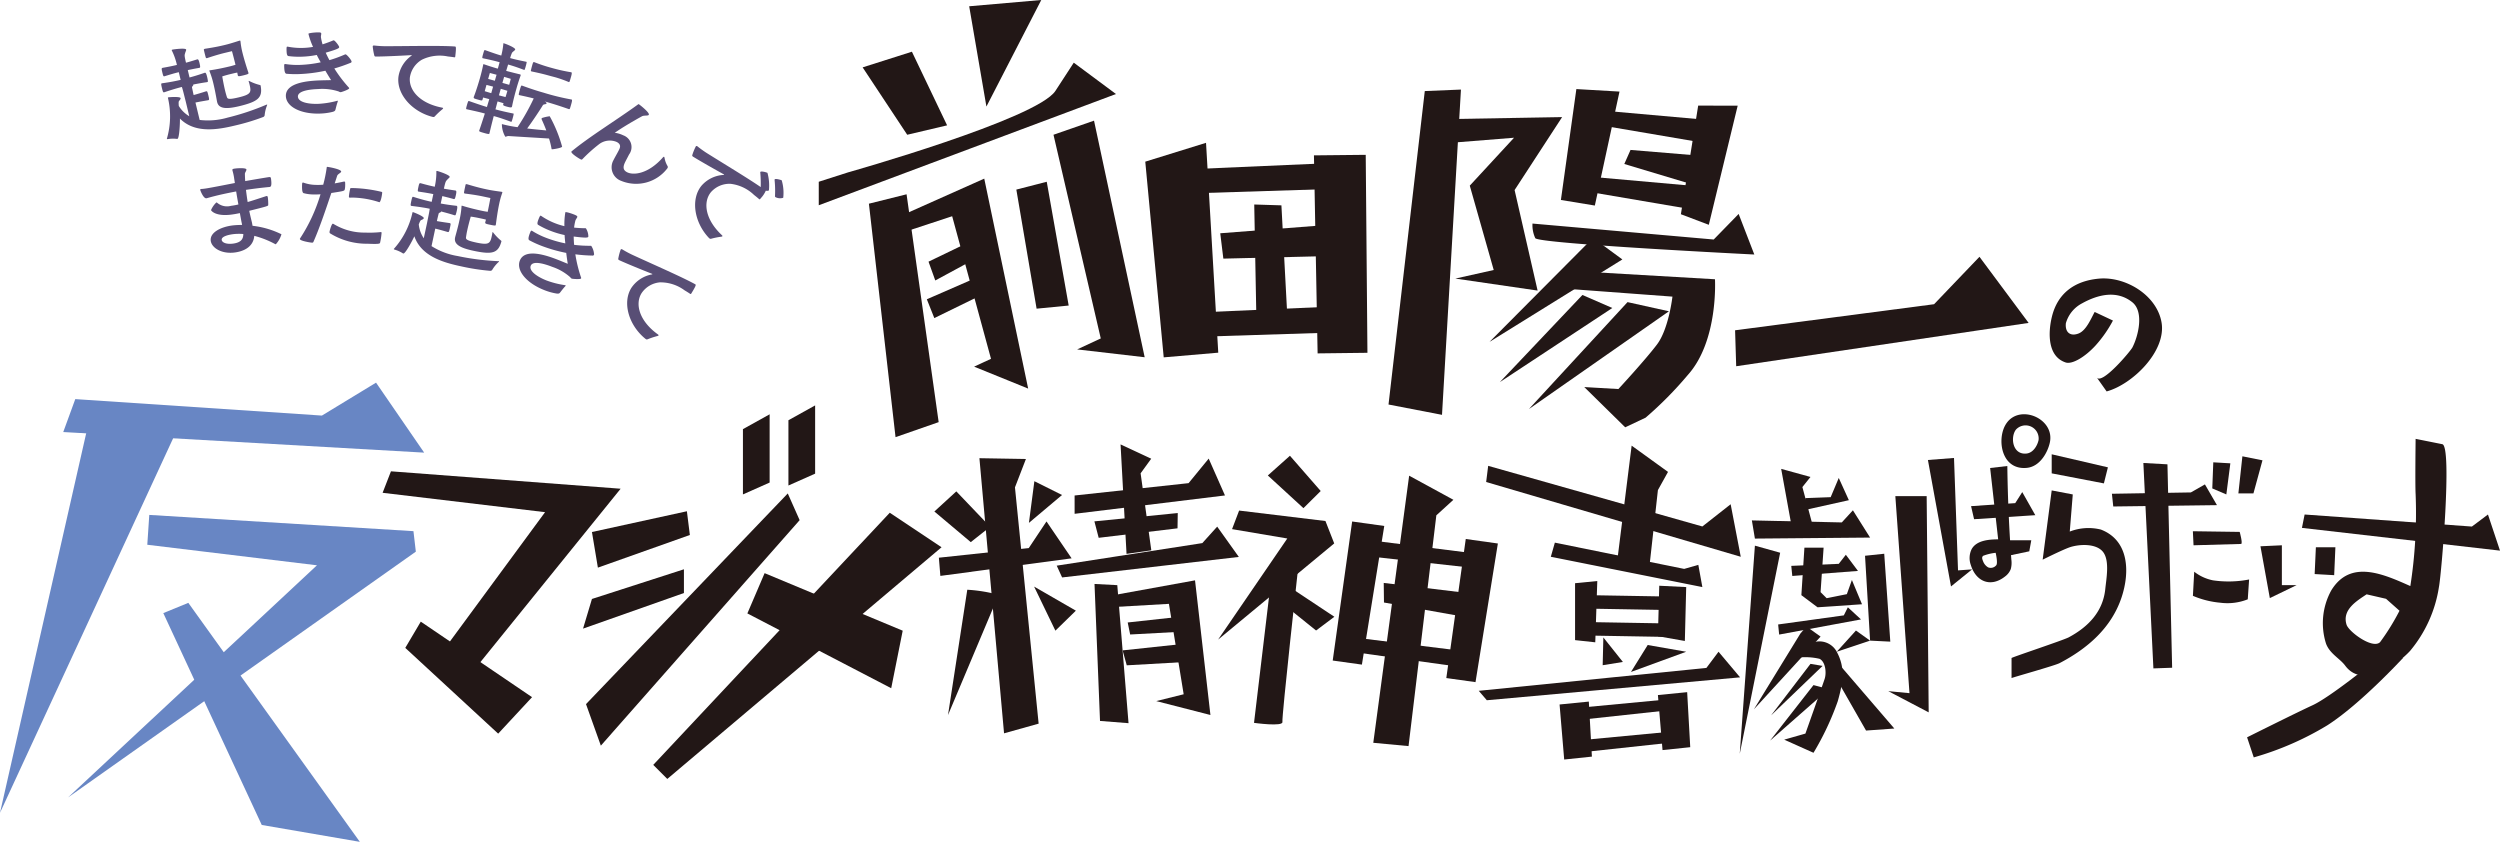 <svg xmlns="http://www.w3.org/2000/svg" viewBox="0 0 293.223 98.739"><defs><style>.cls-1{fill:#584e75;}.cls-2{fill:#221716;}.cls-3{fill:#6886c4;}</style></defs><g id="レイヤー_2" data-name="レイヤー 2"><g id="レイヤー_1-2" data-name="レイヤー 1"><path class="cls-1" d="M21.778,11.876c-.178-.685-.3-1.235-.445-1.676-.461.111-1.2.327-2.068.623-.118.029-.152,0-.27-.487s-.1-.54-.024-.559l.04-.01c.959-.13,1.715-.288,2.176-.4l-.217-.9c-.434.1-.968.258-1.67.476-.119.03-.148.025-.259-.439-.106-.44-.111-.514.048-.551.723-.124,1.253-.239,1.662-.338l-.012-.048a7.406,7.406,0,0,0-.569-1.608.477.477,0,0,0-.028-.056c-.012-.048.026-.069.091-.085.268-.052,1.554-.211,1.6,0,.021.083-.069.231-.114.392-.075.269-.106.252.058.991l.037.154c.38-.1.822-.236,1.315-.391.1-.026.174.033.269.424.12.5.09.544-.029.573-.523.088-.96.18-1.345.26l.208.867c.485-.129,1.122-.321,1.791-.557.133-.031.2.2.279.524a4.207,4.207,0,0,1,.085.469c.015.059-.058.1-.1.112-.595.08-1.153.189-1.621.277l.006.023c.012.047-.029.108-.074.157-.119.14-.079.131-.029.4.019.083.067.335.143.655.394-.106,1.017-.295,1.457-.438a.13.13,0,0,1,.158.075,5,5,0,0,1,.129.483c.087.357.1.455-.036.487-.347.058-1.058.179-1.495.272l.492,2.041a8.208,8.208,0,0,0,3.268-.271,29.1,29.1,0,0,0,4.519-1.5c.026-.006.05-.024.076-.03s.054,0,.06.022-.024.069-.032.1a4.189,4.189,0,0,0-.269,1.143.275.275,0,0,1-.163.191,25.334,25.334,0,0,1-3.314,1c-2.056.5-4.723.948-6.459-.819.015.525-.065,2.328-.291,2.381a.188.188,0,0,1-.109,0,3.676,3.676,0,0,0-1.025.033c-.068,0-.1,0-.107-.036,0-.011.008-.027.014-.054a9.386,9.386,0,0,0,.138-4.63l-.025-.107a.051.051,0,0,1,.038-.072l.04-.01c.19-.02,1.357-.1,1.405.1.02.083-.062.2-.15.3-.078.081-.1.162-.061.617A3.528,3.528,0,0,0,22.2,13.633ZM29.137,8.56c.023.095.018.133-.64.292-.489.119-.573.113-.606-.018-.025-.107-.037-.216-.063-.323-.227.042-.332.067-.635.14-.37.089-.62.15-1.125.309.09.544.208,1.155.338,1.689.065.273.139.52.2.718.071.234.194.343,1.407.051,1.423-.343,1.475-.594,1.263-1.473-.027-.118-.061-.248-.11-.4-.006-.024-.012-.048.015-.054a.165.165,0,0,1,.09.028,5.73,5.73,0,0,0,1.21.451c.075.019.081.044.089.079.256,1.408-.3,1.868-2.489,2.4-1.542.371-2.42.319-2.612-.476l-.017-.072c-.121-.673-.256-1.407-.4-2a10.194,10.194,0,0,0-.462-1.508.678.678,0,0,0-.033-.08c-.009-.036,0-.05.055-.063l.026-.007c.769-.109,1.578-.279,2.343-.463.275-.067.393-.107.64-.179-.159-.653-.306-1.207-.413-1.6l-.765.184c-.329.079-.922.222-2.162.633a.113.113,0,0,1-.141-.066c-.045-.128-.116-.425-.174-.661l-.057-.239c0-.011-.024-.094.136-.132,1.3-.2,1.871-.337,2.2-.416l.2-.048c.356-.086.851-.231,1.614-.478l.041-.009c.066-.015.081-.006.093.041l.015.059a9.1,9.1,0,0,0,.228,1.3c.2.807.479,1.693.7,2.357Z"/><path class="cls-1" d="M41.233,7.207a.146.146,0,0,1-.115.162,18.088,18.088,0,0,1-1.905.661,15.974,15.974,0,0,0,1.7,2.238.127.127,0,0,1,.043.084c0,.148-.908.457-1,.46a.467.467,0,0,1-.219-.078,6.108,6.108,0,0,0-2.425-.287c-.852.027-2.394.176-2.37.883.022.671,1.276.887,2.36.851a10.436,10.436,0,0,0,2.172-.339.615.615,0,0,1,.108-.029c.027,0,.041.011.041.036a.476.476,0,0,1-.023.11c-.087.235-.17.567-.242.85-.035.172-.1.248-.369.318a7.018,7.018,0,0,1-1.459.194c-2.289.074-3.96-.823-4-2.043-.054-1.6,2.639-1.806,4.075-1.852.474-.016.907-.019,1.232-.03-.156-.238-.4-.632-.673-1.1a17.664,17.664,0,0,1-3.079.393,11.5,11.5,0,0,1-1.48-.037c-.231-.016-.261-.479-.272-.882-.009-.255.045-.257.085-.259a.477.477,0,0,1,.108.008,9.02,9.02,0,0,0,1.739.09,13.744,13.744,0,0,0,2.35-.3c-.158-.288-.316-.563-.462-.864a10.452,10.452,0,0,1-1.783.205,9.373,9.373,0,0,1-1.535-.072c-.163-.019-.211-.249-.225-.627-.015-.451.025-.477.079-.479a.313.313,0,0,1,.1.009,8.017,8.017,0,0,0,1.74.139A7.906,7.906,0,0,0,36.715,5.5a8.427,8.427,0,0,1-.539-1.532c0-.086.619-.156,1.012-.168.434-.015.489.033.493.155,0,.1-.046.233-.041.4a6.048,6.048,0,0,0,.192.848c.416-.136.832-.283,1.232-.455a.192.192,0,0,1,.081-.016c.121,0,.547.532.636.761v.036c0,.109-.1.224-1.578.65.131.289.277.589.436.877A15.519,15.519,0,0,0,40.434,6.4a.41.41,0,0,1,.094-.027c.122,0,.588.53.7.8Z"/><path class="cls-1" d="M50.737,13.71c-2.4-.607-4.239-2.659-4.005-4.695a3.693,3.693,0,0,1,1.513-2.467.111.111,0,0,0,.047-.056c0-.013-.012-.025-.038-.029s-.028.01-.055.006c-2.639.152-4.073.172-4.142.164a.165.165,0,0,1-.14-.077,6.345,6.345,0,0,1-.2-1.116c.011-.086.082-.113.191-.1a12.157,12.157,0,0,0,1.547.079c2.608-.008,6.3-.088,7.913.035.1.011.158.043.041,1.061l-.016.133a.081.081,0,0,1-.1.074c-.243-.04-.5-.07-.768-.1A4.747,4.747,0,0,0,49.49,7a2.9,2.9,0,0,0-1.412,2.06c-.173,1.5,1.162,3.069,3.781,3.565.092.023.118.038.113.074a.252.252,0,0,1-.08.113,8.957,8.957,0,0,0-.888.832.208.208,0,0,1-.214.074Z"/><path class="cls-1" d="M60.04,12.523c-.033.118-.235.085-.627-.025s-.417-.168-.391-.262l.037-.129c-.17-.049-.441-.137-.7-.211-.082.293-.158.615-.248.931.521.147,1.116.29,2.088.488.065.019.056.054.039.113a3.572,3.572,0,0,1-.1.415,2.833,2.833,0,0,1-.125.4c-.012.046-.042.051-.082.04-.979-.366-1.512-.529-2.02-.672-.2.767-.382,1.5-.509,2.05-.019.071-.1.088-.591-.053-.613-.172-.632-.2-.6-.309.211-.6.434-1.3.657-1.983-.457-.129-1-.256-2.127-.5-.092-.025-.095-.064.028-.5.14-.493.178-.482.243-.464,1.116.391,1.644.566,2.1.7.089-.318.191-.631.274-.924-.274-.078-.564-.147-.721-.191l-.062.222c-.046.165-.073.157-.569.018-.417-.118-.508-.144-.466-.3l.01-.035c.294-.742.636-1.9.712-2.171.145-.518.259-.968.372-1.519.01-.035,0-.062.01-.086s.039-.04.1-.021l.079.021c.331.12.979.329,1.538.487L58.6,7.3c-.418-.118-.941-.254-1.967-.467-.077-.022-.1-.053.029-.5.136-.482.162-.475.241-.452.983.353,1.473.517,1.891.636a8.3,8.3,0,0,0,.24-1.354.292.292,0,0,0,0-.062c.009-.036.022-.032.062-.021.325.093,1.386.531,1.329.731-.037.128-.3.247-.381.4a4.6,4.6,0,0,0-.21.6c.469.133.971.25,1.891.433.053.015.056.054.039.113a3.742,3.742,0,0,1-.1.414,3.314,3.314,0,0,1-.122.384c-.014.048-.042.052-.083.041-.942-.355-1.408-.5-1.865-.629-.068.247-.152.491-.223.748.485.125,1.061.276,1.591.4l.026.007c.077.022.094.065.077.124l-.014.047c-.266.748-.409,1.253-.489,1.536-.069.246-.344,1.221-.5,2.027Zm-2.207-2.361c-.288-.081-.6-.158-.773-.205l-.209.74c.17.047.492.152.767.229Zm.408-1.394c-.365-.1-.786-.21-.786-.21l-.2.694.783.221Zm.277,2.413c.274.077.59.153.773.205.086-.255.161-.526.222-.737-.17-.048-.493-.151-.78-.232Zm1.146,4.774c-.18-.013-.311.1-.4.077a2.987,2.987,0,0,1-.4-1.443c.01-.035.036-.029.075-.017a14.363,14.363,0,0,0,1.763.345A26.255,26.255,0,0,0,62.6,11.546c-.433-.111-.975-.238-1.679-.386a.106.106,0,0,1-.076-.136c.027-.092.064-.273.114-.449.16-.563.184-.558.276-.531,1.252.455,1.914.654,2.5.82a27.589,27.589,0,0,0,3.307.808c.091.025.044.24-.032.511-.059.211-.122.434-.172.56-.016.059-.088.064-.115.057-1.294-.454-2.23-.732-2.843-.905.147.079.25.16.23.23-.012.047-.095.088-.229.113a.268.268,0,0,0-.238.149c-.244.412-1.153,1.792-1.813,2.683.776.092,1.573.165,2.245.229-.248-.666-.488-1.165-.546-1.309a.1.1,0,0,1,0-.09.1.1,0,0,1,.092-.075,4.551,4.551,0,0,1,.855-.189A16.252,16.252,0,0,1,65.931,17.2c-.047.165-1.134.327-1.2.309-.027-.008-.037-.024-.046-.09a9.108,9.108,0,0,0-.29-1.172C62.82,16.149,59.98,15.981,59.664,15.955Zm.06-6.007c.076-.269.183-.7.183-.7s-.4-.126-.78-.233l-.2.706ZM66.977,9c-.06.211-.126.446-.177.572a.072.072,0,0,1-.1.048,14.165,14.165,0,0,0-1.522-.544c-.249-.069-.473-.121-.708-.188-.613-.172-1.087-.293-2.124-.51a.1.1,0,0,1-.078-.123c.026-.094.064-.275.112-.45.133-.47.157-.552.275-.519a18.721,18.721,0,0,0,2.073.686,20.476,20.476,0,0,0,2.28.505C67.1,8.506,67.06,8.709,66.977,9Z"/><path class="cls-1" d="M73.1,15.871a1.462,1.462,0,0,1,.682,2.25c-.143.284-.3.573-.438.846-.289.579-.306.978.217,1.24.751.375,2.463.194,4.151-1.7.079-.1.142-.134.177-.115s.046.09.07.2a2.677,2.677,0,0,0,.334.877.226.226,0,0,1,.01.222.316.316,0,0,1-.06.093,4.6,4.6,0,0,1-5.379,1.431,1.694,1.694,0,0,1-.908-2.433c.19-.382.438-.789.634-1.182.126-.251.327-.656-.267-.953a2.074,2.074,0,0,0-2.1.3A17.746,17.746,0,0,0,68.3,18.678c-.061.064-.127.046-.2.008-.242-.121-1.175-.71-1.078-.907a.1.1,0,0,1,.034-.037c2.112-1.741,5.17-3.6,7.692-5.431.116-.079.132-.111.18-.087.073.036,1.3.989,1.169,1.24-.075.153-.549.039-.8.174-.985.545-2.2,1.247-3.194,1.936A3.178,3.178,0,0,1,73.1,15.871Z"/><path class="cls-1" d="M83.153,27.912c-1.709-1.792-2.173-4.511-.891-6.11a3.7,3.7,0,0,1,2.593-1.285.1.1,0,0,0,.069-.021c.008-.01,0-.028-.016-.045a.451.451,0,0,1-.05-.023C82.545,19.15,81.32,18.4,81.266,18.36a.165.165,0,0,1-.078-.141,6.149,6.149,0,0,1,.426-1.051c.053-.067.129-.053.213.015a12.3,12.3,0,0,0,1.266.891c1.947,1.216,4.639,2.843,6.13,3.867a13.75,13.75,0,0,0-.052-1.715.062.062,0,0,1,.017-.064c.1-.125.766.064.829.116a5.643,5.643,0,0,1,.169,2.044c-.084.1-.35.047-.369.049a3.079,3.079,0,0,1-.574.868l-.084.105a.081.081,0,0,1-.127.007c-.184-.162-.384-.323-.6-.493a4.759,4.759,0,0,0-2.767-1.3,2.9,2.9,0,0,0-2.291.994c-.946,1.181-.649,3.217,1.3,5.033.067.068.08.1.058.124a.273.273,0,0,1-.129.053A8.976,8.976,0,0,0,83.416,28a.208.208,0,0,1-.22-.052Zm7.8-4.789a.149.149,0,0,1-.053-.15,12.529,12.529,0,0,0-.05-1.87.062.062,0,0,1,.018-.065c.105-.133.8.091.817.108a5.116,5.116,0,0,1,.179,2.052A1.194,1.194,0,0,1,90.953,23.123Z"/><path class="cls-1" d="M31.54,21.937c-.418.042-.93.095-1.522.17-.364.047-.754.1-1.169.162.06.472.121.955.2,1.426.62-.178,1.313-.414,2.127-.678a.3.3,0,0,1,.094-.023c.067-.009.122,0,.148.2a5.768,5.768,0,0,1,.041.856c-.014.112-.091.146-2.224.676.082.432.19.849.277,1.219.054.2.078.384.11.539a10.229,10.229,0,0,1,3.391.993,3.022,3.022,0,0,1-.657,1.166.127.127,0,0,1-.1-.024,10.929,10.929,0,0,0-2.431-.956c-.126,1.491-1.568,1.86-2.294,1.952-1.533.2-2.707-.54-2.813-1.374-.121-.956,1.148-1.622,2.559-1.8a8.844,8.844,0,0,1,1.114-.055,1.734,1.734,0,0,0-.047-.264c-.07-.336-.132-.721-.212-1.129-.372.084-.706.139-1.016.179-1.829.233-2.354-.45-2.363-.535a2.665,2.665,0,0,1,.624-.891c.041-.005.086.025.147.079a1.776,1.776,0,0,0,1.571.317,8.374,8.374,0,0,0,.867-.16c-.089-.493-.183-1.009-.262-1.528-1.055.2-2.2.439-3.373.774a.381.381,0,0,1-.119.027c-.364.047-.723-.952-.727-.988s.017-.088.11-.1l.041-.006c.122,0,.27-.021.431-.043.538-.068,3.271-.613,3.485-.653-.027-.2-.067-.409-.091-.6a6.459,6.459,0,0,0-.194-.873l-.005-.049c-.012-.1.049-.141.319-.175.4-.052,1.3-.092,1.326.113.018.145-.187.356-.179.527.007.27.014.539.037.832,1.244-.22,2.248-.386,2.717-.458.255-.032.283-.023.319.255.1.811-.04.877-.2.9Zm-4.2,5.529c-.485.061-1.39.251-1.336.675.039.3.533.534,1.326.432,1.129-.143,1.2-.731,1.21-1.125A5.9,5.9,0,0,0,27.337,27.466Z"/><path class="cls-1" d="M39.255,21.509c.356-.058.7-.128,1.055-.209.013,0,.041-.011.055-.01a.108.108,0,0,1,.116.115,4.207,4.207,0,0,1,0,.489,1.924,1.924,0,0,1-.04.3c-.051.206-.051.206-1.58.443-.689,2.057-1.439,4.259-2.1,5.733-.031.084-.1.093-.18.09-.217-.01-1.416-.211-1.406-.431a.091.091,0,0,1,.016-.06,19.505,19.505,0,0,0,2.4-5.182,8.991,8.991,0,0,1-.964.018,4.444,4.444,0,0,1-.985-.143c-.121-.018-.25-.157-.209-1.06.007-.183.075-.193.1-.191a.192.192,0,0,1,.08.017,4.42,4.42,0,0,0,1.373.256,7.984,7.984,0,0,0,.924-.019,15.811,15.811,0,0,0,.4-1.938c.02-.132.007-.158.075-.154.189.008,1.643.281,1.631.55-.006.146-.392.275-.471.5Zm5.494,5.88a7.828,7.828,0,0,1-.17,1.08c-.033.108-.089.179-1.445.118A8.154,8.154,0,0,1,38.7,27.36a.215.215,0,0,1-.047-.185c.021-.158.246-.942.381-.936a.241.241,0,0,1,.107.041,6.919,6.919,0,0,0,3.675,1,12.509,12.509,0,0,0,1.779-.053c.029,0,.056-.011.069-.01.082,0,.093.052.091.126ZM44.438,23.7a10.831,10.831,0,0,0-2.814-.517c-.2-.01-.393-.006-.583,0-.082,0-.121-.042-.118-.116a5.216,5.216,0,0,1,.149-.91c.017-.084.046-.107.114-.1.162.008.312,0,.461.009a16.027,16.027,0,0,1,3.089.432c.08.028.093.041.09.113-.009.2-.158,1.118-.348,1.11C44.463,23.711,44.451,23.7,44.438,23.7Z"/><path class="cls-1" d="M50.082,26.184c.134-.7.263-1.241.32-1.7-.463-.1-1.227-.223-2.133-.33-.119-.025-.139-.066-.034-.555s.141-.532.221-.515l.04.009c.92.3,1.671.48,2.134.58l.194-.907c-.438-.093-.987-.185-1.713-.29-.118-.026-.143-.043-.044-.508.094-.442.123-.511.281-.477.707.2,1.234.325,1.645.412L51,21.852a7.35,7.35,0,0,0,.18-1.694c.005-.024,0-.051,0-.062.009-.048.052-.052.119-.038.262.068,1.492.48,1.446.7-.019.083-.163.177-.272.3-.183.209-.206.18-.376.917l-.034.155c.388.07.845.142,1.354.214.107.023.145.105.061.5-.106.5-.153.529-.273.5-.51-.147-.946-.252-1.326-.345l-.186.871c.493.092,1.151.194,1.855.269.132.029.095.27.027.592a4.686,4.686,0,0,1-.126.46c-.013.06-.1.067-.138.059-.57-.185-1.122-.327-1.581-.45l0,.024c-.011.048-.074.084-.135.108-.169.078-.13.085-.2.345-.018.083-.085.331-.153.654.4.073,1.045.172,1.5.233.052.011.125.063.11.135-.008.1-.051.3-.092.492-.076.357-.109.45-.241.423-.341-.1-1.033-.3-1.468-.4l-.437,2.053a8.221,8.221,0,0,0,3.065,1.163,28.91,28.91,0,0,0,4.725.6c.026.006.055,0,.082,0s.052.023.046.047-.053.051-.071.073a4.039,4.039,0,0,0-.737.915.272.272,0,0,1-.228.1,25.269,25.269,0,0,1-3.422-.529c-2.069-.439-4.669-1.181-5.474-3.522-.213.478-1.064,2.068-1.29,2.02a.2.2,0,0,1-.1-.047,3.678,3.678,0,0,0-.939-.412c-.063-.025-.087-.043-.079-.079,0-.012.018-.021.037-.042a9.379,9.379,0,0,0,2.123-4.112l.023-.109c.01-.046.04-.053.066-.047l.039.008c.181.063,1.268.495,1.225.7-.019.083-.145.156-.266.2-.106.039-.16.1-.321.53a3.527,3.527,0,0,0,.585,1.621Zm8.07.184c-.021.1-.042.128-.7-.013-.491-.1-.566-.145-.538-.276.023-.107.058-.212.082-.319-.223-.061-.329-.082-.634-.148-.371-.079-.623-.133-1.147-.208-.155.529-.311,1.132-.425,1.669-.059.275-.1.528-.129.734-.038.242.027.392,1.247.652,1.433.3,1.587.1,1.774-.782.026-.119.054-.251.074-.409,0-.024.009-.047.037-.042.013,0,.037.021.069.065a5.655,5.655,0,0,0,.9.927c.059.049.054.073.046.109-.377,1.38-1.079,1.554-3.28,1.085-1.552-.33-2.32-.756-2.15-1.555l.015-.072c.182-.659.376-1.379.5-1.976a10.042,10.042,0,0,0,.236-1.558c.007-.036,0-.063,0-.086s.023-.046.077-.034l.027.006c.74.232,1.545.428,2.312.591.28.06.4.075.656.116.138-.657.245-1.22.316-1.617l-.769-.164c-.331-.07-.928-.2-2.225-.36a.116.116,0,0,1-.1-.122c.016-.134.079-.432.13-.671l.051-.238c0-.012.02-.1.179-.062,1.263.381,1.834.5,2.166.573l.2.042c.357.077.866.161,1.661.267l.04.009c.066.015.077.028.067.077l-.013.059a9.133,9.133,0,0,0-.354,1.271c-.172.812-.3,1.733-.391,2.425Z"/><path class="cls-1" d="M69.664,29.877a.149.149,0,0,1-.172.1,17.694,17.694,0,0,1-2.01-.149,15.939,15.939,0,0,0,.674,2.731.138.138,0,0,1,0,.095c-.052.136-1.013.06-1.1.025a.491.491,0,0,1-.17-.16A6.082,6.082,0,0,0,64.777,31.3c-.8-.314-2.269-.789-2.527-.13-.246.624.82,1.319,1.83,1.718a10.456,10.456,0,0,0,2.129.55.606.606,0,0,1,.11.017.034.034,0,0,1,.023.049.407.407,0,0,1-.064.093c-.174.18-.382.452-.562.683-.1.145-.19.188-.463.145a6.95,6.95,0,0,1-1.416-.4c-2.133-.839-3.311-2.327-2.864-3.462.585-1.488,3.141-.613,4.478-.085.441.173.84.344,1.143.463-.049-.282-.116-.741-.181-1.278a17.616,17.616,0,0,1-2.984-.861,11.815,11.815,0,0,1-1.344-.621c-.2-.108-.047-.544.1-.919.094-.239.146-.218.182-.2a.353.353,0,0,1,.1.05,9.113,9.113,0,0,0,1.562.773,13.907,13.907,0,0,0,2.276.661c-.032-.327-.069-.644-.082-.978a10.462,10.462,0,0,1-1.719-.519,9.412,9.412,0,0,1-1.381-.675c-.143-.083-.095-.313.043-.665.165-.421.212-.429.262-.408a.3.3,0,0,1,.084.046,8.1,8.1,0,0,0,1.544.818,7.742,7.742,0,0,0,1.142.359,8.316,8.316,0,0,1,.112-1.623c.032-.079.63.105.995.248.405.16.437.225.392.338-.035.091-.135.2-.2.356a5.694,5.694,0,0,0-.162.853c.435.042.876.071,1.311.072a.192.192,0,0,1,.08.019,1.886,1.886,0,0,1,.283.95l-.014.034c-.04.1-.182.165-1.707-.03.007.318.02.651.051.978a15.366,15.366,0,0,0,1.91.11.336.336,0,0,1,.1.012,2.036,2.036,0,0,1,.331,1.01Z"/><path class="cls-1" d="M75.695,39.735c-1.923-1.559-2.729-4.195-1.659-5.945a3.7,3.7,0,0,1,2.409-1.6.108.108,0,0,0,.067-.031c.006-.011,0-.028-.022-.042s-.03,0-.053-.018c-2.458-.971-3.769-1.556-3.826-1.592s-.1-.073-.1-.13a6.3,6.3,0,0,1,.287-1.1c.046-.072.122-.068.215-.011a12.232,12.232,0,0,0,1.371.721c2.37,1.089,5.756,2.571,7.166,3.359.08.049.125.105-.409.98l-.069.114a.081.081,0,0,1-.125.024c-.2-.138-.424-.272-.655-.412a4.744,4.744,0,0,0-2.911-.934A2.9,2.9,0,0,0,75.239,34.4c-.788,1.291-.235,3.273,1.931,4.825.075.059.091.084.073.115a.271.271,0,0,1-.122.069,9.2,9.2,0,0,0-1.156.382.207.207,0,0,1-.224-.023Z"/><path class="cls-2" d="M99.475,20.216s22.163-6.249,24.315-9.557l2.152-3.308,4.949,3.676L96.032,24.075V21.318Z"/><polygon class="cls-2" points="101.178 7.902 106.957 6.065 111.085 14.702 106.407 15.805 101.178 7.902"/><polygon class="cls-2" points="113.675 0.735 122.129 0 115.696 12.497 113.675 0.735"/><polygon class="cls-2" points="101.913 23.891 105.037 51.274 110.095 49.511 106.331 22.788 101.913 23.891"/><polygon class="cls-2" points="105.143 25.545 115.442 20.951 120.592 45.577 114.254 43.004 116.234 42.085 111.679 25.361 105.539 27.383 105.143 25.545"/><polygon class="cls-2" points="108.906 30.691 113.858 28.302 114.452 30.323 109.698 32.896 108.906 30.691"/><polygon class="cls-2" points="108.708 35.102 114.19 32.712 114.848 34.734 109.585 37.307 108.708 35.102"/><polygon class="cls-2" points="119.205 22.237 122.771 21.318 125.345 35.837 121.582 36.204 119.205 22.237"/><polygon class="cls-2" points="123.563 15.805 128.316 14.151 134.258 41.901 126.336 40.982 129.108 39.696 123.563 15.805"/><polygon class="cls-2" points="134.328 18.961 141.454 16.751 142.889 41.365 136.491 41.914 134.328 18.961"/><polygon class="cls-2" points="154.111 18.223 160.185 18.16 160.385 41.379 154.542 41.449 154.111 18.223"/><polygon class="cls-2" points="140.27 19.819 156.966 19.089 157.076 22.135 139.975 22.674 140.27 19.819"/><polygon class="cls-2" points="139.743 36.682 156.438 35.951 156.549 38.997 139.447 39.536 139.743 36.682"/><polygon class="cls-2" points="143.122 27.36 155.686 26.385 155.8 30.035 143.485 30.334 143.122 27.36"/><polygon class="cls-2" points="147.109 23.985 147.365 37.667 151.014 37.553 150.296 24.085 147.109 23.985"/><polygon class="cls-2" points="167.112 10.681 162.858 47.445 169.132 48.656 171.353 10.505 167.112 10.681"/><polygon class="cls-2" points="169.247 13.978 183.22 13.734 177.646 22.292 180.344 34.081 170.697 32.674 175.197 31.667 172.389 21.775 177.58 16.155 169.931 16.767 169.247 13.978"/><polygon class="cls-2" points="184.891 10.447 183.077 23.454 187.057 24.109 189.95 10.742 184.891 10.447"/><polygon class="cls-2" points="197.15 25.127 199.178 12.387 203.812 12.394 200.424 26.367 197.15 25.127"/><polygon class="cls-2" points="187.286 12.913 201.173 14.144 200.381 16.847 187.188 14.599 187.286 12.913"/><polygon class="cls-2" points="185.356 20.626 199.243 21.857 198.451 24.56 185.258 22.312 185.356 20.626"/><polygon class="cls-2" points="191.244 17.585 199.663 18.286 199.243 21.857 190.513 19.234 191.244 17.585"/><path class="cls-2" d="M179.744,26.221,201,28.092l2.924-3,1.838,4.76s-25.305-1.261-25.69-1.918A3.623,3.623,0,0,1,179.744,26.221Z"/><polygon class="cls-2" points="186.836 27.903 174.706 40.098 190.285 30.43 186.836 27.903"/><path class="cls-2" d="M186.182,31.883l14.965.871s.426,7.215-3.192,11.235a43.484,43.484,0,0,1-4.944,5l-2.392,1.13-4.8-4.721,4,.233s3.159-3.411,4.535-5.235,1.806-5.605,1.806-5.605L182.9,33.807Z"/><polygon class="cls-2" points="185.601 34.598 175.912 44.821 189.107 36.124 185.601 34.598"/><polygon class="cls-2" points="190.892 35.435 179.323 47.98 195.747 36.511 190.892 35.435"/><polygon class="cls-2" points="203.507 38.738 226.846 35.681 232.17 30.119 237.935 37.874 203.636 42.956 203.507 38.738"/><path class="cls-2" d="M245.683,36.589l2.143,1.008a14.5,14.5,0,0,1-2.017,2.9c-1.26,1.386-2.771,2.268-3.529,2.017-2.174-.721-2.051-3.563-1.615-5.359.667-2.745,2.644-4.212,5.521-4.474,3.1-.282,6.8,1.929,7.343,5.153.566,3.383-3.436,7.262-6.443,8.077l-1.154-1.632c.618.874,3.939-3.065,4.179-3.53.674-1.3,1.4-4.164-.016-5.3-1.809-1.447-4.021-.907-5.89.13a3.792,3.792,0,0,0-1.9,2.331c-.116,1.076.523,1.585,1.5,1.2C244.7,38.753,245.25,37.369,245.683,36.589Z"/><path class="cls-2" d="M281.864,77.151s-4.965,5.405-8.889,7.916a35.153,35.153,0,0,1-8.633,3.767l-.784-2.354s5.65-2.826,7.691-3.767,7.063-5.023,7.063-5.023"/><polygon class="cls-2" points="174.547 54.638 199.669 61.749 202.987 59.142 204.172 65.304 174.31 56.534 174.547 54.638"/><polygon class="cls-2" points="182.368 63.645 197.536 66.726 199.195 66.252 199.669 68.859 181.894 65.304 182.368 63.645"/><polygon class="cls-2" points="189.715 65.541 191.374 52.268 195.64 55.349 194.455 57.482 193.507 66.015 189.715 65.541"/><polygon class="cls-2" points="184.738 68.404 184.738 75.08 187.108 75.337 187.345 68.148 184.738 68.404"/><polygon class="cls-2" points="194.455 74.624 194.613 68.701 197.773 68.859 197.615 75.179 194.455 74.624"/><polygon class="cls-2" points="186.397 69.807 195.561 69.965 195.403 71.545 186.397 71.387 186.397 69.807"/><polygon class="cls-2" points="186.555 72.967 195.719 73.125 195.561 74.705 186.555 74.547 186.555 72.967"/><polygon class="cls-2" points="187.977 78.023 188.056 74.764 190.347 77.641 187.977 78.023"/><polygon class="cls-2" points="191.295 78.813 193.258 75.653 197.773 76.443 191.295 78.813"/><polygon class="cls-2" points="173.441 81.025 200.143 78.339 201.565 76.443 204.093 79.445 174.389 82.131 173.441 81.025"/><polygon class="cls-2" points="182.921 82.629 183.463 89.083 186.713 88.743 186.352 82.289 182.921 82.629"/><polygon class="cls-2" points="194.455 81.523 194.997 87.977 198.247 87.637 197.886 81.183 194.455 81.523"/><polygon class="cls-2" points="184.501 83.079 196.193 81.973 196.351 83.237 184.659 84.501 184.501 83.079"/><polygon class="cls-2" points="184.817 86.871 196.509 85.765 196.667 87.029 184.975 88.293 184.817 86.871"/><polygon class="cls-2" points="205.476 61.038 216.023 61.275 217.326 59.853 219.341 63.052 205.831 63.171 205.476 61.038"/><polygon class="cls-2" points="205.831 64 208.794 64.83 204.054 88.412 205.831 64"/><polygon class="cls-2" points="210.097 61.512 208.912 54.994 212.349 55.942 211.401 57.127 211.749 58.424 212.704 61.986 210.097 61.512"/><polygon class="cls-2" points="214.719 58.312 211.749 58.424 211.519 59.853 216.852 58.667 215.667 56.06 214.719 58.312"/><polygon class="cls-2" points="210.097 66.37 215.667 66.133 216.497 65.067 217.919 66.963 210.216 67.555 210.097 66.37"/><polygon class="cls-2" points="211.638 64.237 213.889 64.237 213.534 69.451 214.245 70.162 216.615 69.688 217.208 68.029 218.393 70.873 213.178 71.229 211.282 69.807 211.638 64.237"/><polygon class="cls-2" points="208.557 73.243 216.26 72.177 216.734 71.229 218.274 72.651 208.675 74.428 208.557 73.243"/><polygon class="cls-2" points="211.164 74.31 205.713 83.197 213.534 74.665 211.875 73.48 211.164 74.31"/><path class="cls-2" d="M212.586,75.376a2.308,2.308,0,0,1,2.844,1.067c.948,1.777.83,3.318.119,5.806a32.918,32.918,0,0,1-2.845,6.044l-3.436-1.54,2.488-.711s2.015-5.689,2.252-6.4.118-2.014-.593-2.37a7.417,7.417,0,0,0-2.725-.118Z"/><polygon class="cls-2" points="212.349 77.865 207.727 83.908 213.771 78.102 212.349 77.865"/><polygon class="cls-2" points="212.704 80.353 214.482 80.827 207.609 86.871 212.704 80.353"/><polygon class="cls-2" points="217.682 73.954 215.43 76.443 219.341 75.139 217.682 73.954"/><polygon class="cls-2" points="215.667 77.865 222.185 85.449 218.867 85.686 215.549 79.879 215.667 77.865"/><polygon class="cls-2" points="218.748 65.185 221 64.948 221.711 75.258 219.341 75.139 218.748 65.185"/><polygon class="cls-2" points="222.303 58.193 225.977 58.193 226.214 83.553 221.474 81.064 223.962 81.301 222.303 58.193"/><polygon class="cls-2" points="240.642 53.283 247.234 54.814 246.763 56.697 240.642 55.52 240.642 53.283"/><path class="cls-2" d="M240.642,57.521l2.472.471-.353,4.355a6.053,6.053,0,0,1,3.649-.235c3.341,1.285,3.4,5.033,2.427,7.955-1.195,3.581-4,6.005-7.269,7.71-.569.3-5.635,1.707-5.635,1.757V77.18c0-.078,6.08-2.092,6.707-2.428,2.269-1.217,4.015-2.992,4.287-5.672.123-1.209.514-3.225-.21-4.271-.784-1.132-2.947-1-4.074-.578-.942.353-3.061,1.413-3.061,1.413Z"/><polygon class="cls-2" points="226.123 53.95 229.184 53.715 229.655 66.899 231.303 66.782 228.831 68.783 226.123 53.95"/><polygon class="cls-2" points="231.185 59.365 236.365 59.012 237.189 57.717 238.719 60.425 231.538 60.896 231.185 59.365"/><polygon class="cls-2" points="235.305 63.368 238.248 63.368 238.013 64.663 235.776 65.133 235.305 63.368"/><path class="cls-2" d="M235.382,49.582a2.986,2.986,0,0,0-.389.735c-.69,1.872.03,4.836,2.747,4.557,1.527-.157,2.427-1.8,2.682-2.958C241.036,49.135,237,47.38,235.382,49.582Zm3.716,2.052c-.135.609-.61,1.479-1.416,1.562-1.435.147-1.815-1.417-1.451-2.406a1.565,1.565,0,0,1,.206-.388A1.535,1.535,0,0,1,239.1,51.634Z"/><path class="cls-2" d="M235.909,65.625q-.4-5.474-.471-10.967l-2.016.234q.471,4.183.941,8.367c-1.154.008-2.52.131-3.1,1.129a2.377,2.377,0,0,0-.109,1.875c.6,1.963,2.34,2.686,4.026,1.345a1.963,1.963,0,0,0,.663-.865A2.8,2.8,0,0,0,235.909,65.625Zm-1.781.686a.834.834,0,0,1-.941.235,1.372,1.372,0,0,1-.589-.706c-.118-.3-.177-.471,0-.648a5.825,5.825,0,0,1,1.471-.353S234.364,66.075,234.128,66.311Z"/><polygon class="cls-2" points="247.705 57.913 256.965 57.756 258.614 56.815 260.026 59.248 247.862 59.405 247.705 57.913"/><polygon class="cls-2" points="251.394 54.303 254.219 54.46 254.768 78.318 252.571 78.396 251.394 54.303"/><path class="cls-2" d="M257.2,62.308l5.493.079s.393,1.412.157,1.412-5.572.157-5.572.157Z"/><path class="cls-2" d="M257.358,67.056a5.188,5.188,0,0,0,2.2,1.011,12.609,12.609,0,0,0,4.238-.1l-.157,2.326a6.444,6.444,0,0,1-3.217.4,10.542,10.542,0,0,1-3.218-.809Z"/><polygon class="cls-2" points="259.595 54.225 261.596 54.343 261.125 57.992 259.477 57.286 259.595 54.225"/><polygon class="cls-2" points="263.008 53.519 265.363 53.99 264.303 57.874 262.537 57.874 263.008 53.519"/><polygon class="cls-2" points="265.127 64.073 267.639 63.956 267.639 68.631 269.365 68.631 266.226 70.15 265.127 64.073"/><polygon class="cls-2" points="271.627 64.19 273.917 64.19 273.774 67.462 271.484 67.331 271.627 64.19"/><polygon class="cls-2" points="270.307 60.346 289.926 61.759 291.81 60.346 293.223 64.584 269.993 61.916 270.307 60.346"/><path class="cls-2" d="M286.457,52.1l-3.131-.626s-.066,5.408,0,6.471a55.393,55.393,0,0,1-.62,10.794c-3.183-1.415-7.04-3.17-9.28.522a7.952,7.952,0,0,0-.608,6.228c.439,1.191,1.62,1.737,2.249,2.585,2.008,2.71,5.96.06,7.617-1.74a15.274,15.274,0,0,0,3.374-7.467C286.355,67.381,287.632,52.339,286.457,52.1Zm-7.3,23.217c-.867.857-3.663-1.211-3.929-2.042-.558-1.743,1.178-2.786,2.351-3.567l2.279.525,1.578,1.4A26.88,26.88,0,0,1,279.154,75.321Z"/><polygon class="cls-3" points="8.829 46.811 37.756 48.743 44.106 44.88 49.751 53.089 7.418 50.674 8.829 46.811"/><polygon class="cls-3" points="10.387 49.597 21.143 49.597 0 95.334 10.387 49.597"/><polygon class="cls-3" points="17.509 60.394 48.493 62.299 48.773 64.702 7.977 93.533 37.176 66.303 17.276 63.894 17.509 60.394"/><polygon class="cls-3" points="22.088 70.708 42.206 98.739 30.701 96.76 19.154 71.91 22.088 70.708"/><polygon class="cls-2" points="45.855 55.281 72.793 57.322 55.985 78.103 52.012 76.27 63.931 60.072 44.876 57.8 45.855 55.281"/><polygon class="cls-2" points="49.353 72.912 62.403 81.771 58.43 86.049 47.534 75.99 49.353 72.912"/><polygon class="cls-2" points="69.429 62.4 80.565 59.964 80.913 62.748 70.125 66.577 69.429 62.4"/><polygon class="cls-2" points="69.429 70.251 80.217 66.771 80.217 69.555 68.385 73.731 69.429 70.251"/><polygon class="cls-2" points="68.733 82.585 92.397 57.876 93.789 61.008 70.473 87.457 68.733 82.585"/><polygon class="cls-2" points="87.138 57.99 87.138 50.334 90.27 48.593 90.27 56.598 87.138 57.99"/><polygon class="cls-2" points="92.474 56.946 92.474 49.29 95.606 47.549 95.606 55.554 92.474 56.946"/><polygon class="cls-2" points="89.682 67.224 105.878 73.973 104.529 80.721 87.658 71.948 89.682 67.224"/><polygon class="cls-2" points="104.36 60.138 110.433 64.187 78.266 91.361 76.618 89.713 104.36 60.138"/><polygon class="cls-2" points="110.119 65.412 120.662 64.285 122.742 61.16 125.688 65.487 110.293 67.547 110.119 65.412"/><polygon class="cls-2" points="114.875 53.742 120.329 53.835 119.044 57.163 121.821 84.876 117.764 86.012 114.875 53.742"/><polygon class="cls-2" points="121.32 56.44 124.564 58.057 120.68 61.328 121.32 56.44"/><polygon class="cls-2" points="121.289 68.8 126.188 71.625 123.786 73.97 121.289 68.8"/><path class="cls-2" d="M113.452,69.17a18,18,0,0,1,3.68.6l-5.942,14.1Z"/><polygon class="cls-2" points="126.039 58.116 139.408 56.668 141.767 53.789 143.676 58.111 126.041 60.264 126.039 58.116"/><polygon class="cls-2" points="128.361 61.15 138.138 60.174 138.111 61.967 128.864 63.079 128.361 61.15"/><polygon class="cls-2" points="131.43 52.124 135.025 53.801 133.781 55.515 135.036 64.546 132.13 64.962 131.43 52.124"/><polygon class="cls-2" points="123.942 66.346 141.019 63.7 142.763 61.767 145.301 65.322 124.574 67.727 123.942 66.346"/><polygon class="cls-2" points="128.375 68.492 129.02 84.558 132.365 84.822 131.046 68.632 128.375 68.492"/><polygon class="cls-2" points="129.429 70.018 140.164 68.068 141.97 83.861 135.612 82.23 138.832 81.43 137.103 70.825 129.702 71.249 129.429 70.018"/><polygon class="cls-2" points="132.267 73.01 138.608 72.314 139.097 74.065 132.555 74.419 132.267 73.01"/><polygon class="cls-2" points="131.669 76.283 138.697 75.531 139.387 77.624 132.157 78.034 131.669 76.283"/><polygon class="cls-2" points="109.591 59.993 112.166 57.634 116.136 61.788 113.861 63.585 109.591 59.993"/><polygon class="cls-2" points="151.295 53.455 154.905 57.591 152.879 59.601 148.703 55.768 151.295 53.455"/><polygon class="cls-2" points="145.335 59.884 155.46 61.109 156.489 63.737 142.869 75.02 150.985 63.159 144.507 62.062 145.335 59.884"/><path class="cls-2" d="M149.1,67.865l-2.017,16.919s3.424.479,3.331-.107S152.3,66.21,152.3,66.21Z"/><polygon class="cls-2" points="151.397 68.95 156.507 72.34 154.362 73.952 150.911 71.176 151.397 68.95"/><polygon class="cls-2" points="158.593 61.165 162.359 61.691 159.736 77.952 156.313 77.474 158.593 61.165"/><polygon class="cls-2" points="171.918 63.219 175.684 63.746 173.061 80.007 169.637 79.528 171.918 63.219"/><polygon class="cls-2" points="160.556 63.351 173.933 65.03 173.526 66.693 160.294 65.225 160.556 63.351"/><polygon class="cls-2" points="162.297 68.372 172.251 69.573 172.371 72.457 162.325 70.669 162.297 68.372"/><polygon class="cls-2" points="158.957 74.785 171.307 76.321 171.216 78.22 158.208 76.401 158.957 74.785"/><polygon class="cls-2" points="165.278 55.793 170.467 58.621 168.467 60.443 165.206 87.509 161.071 87.122 165.278 55.793"/></g></g></svg>
